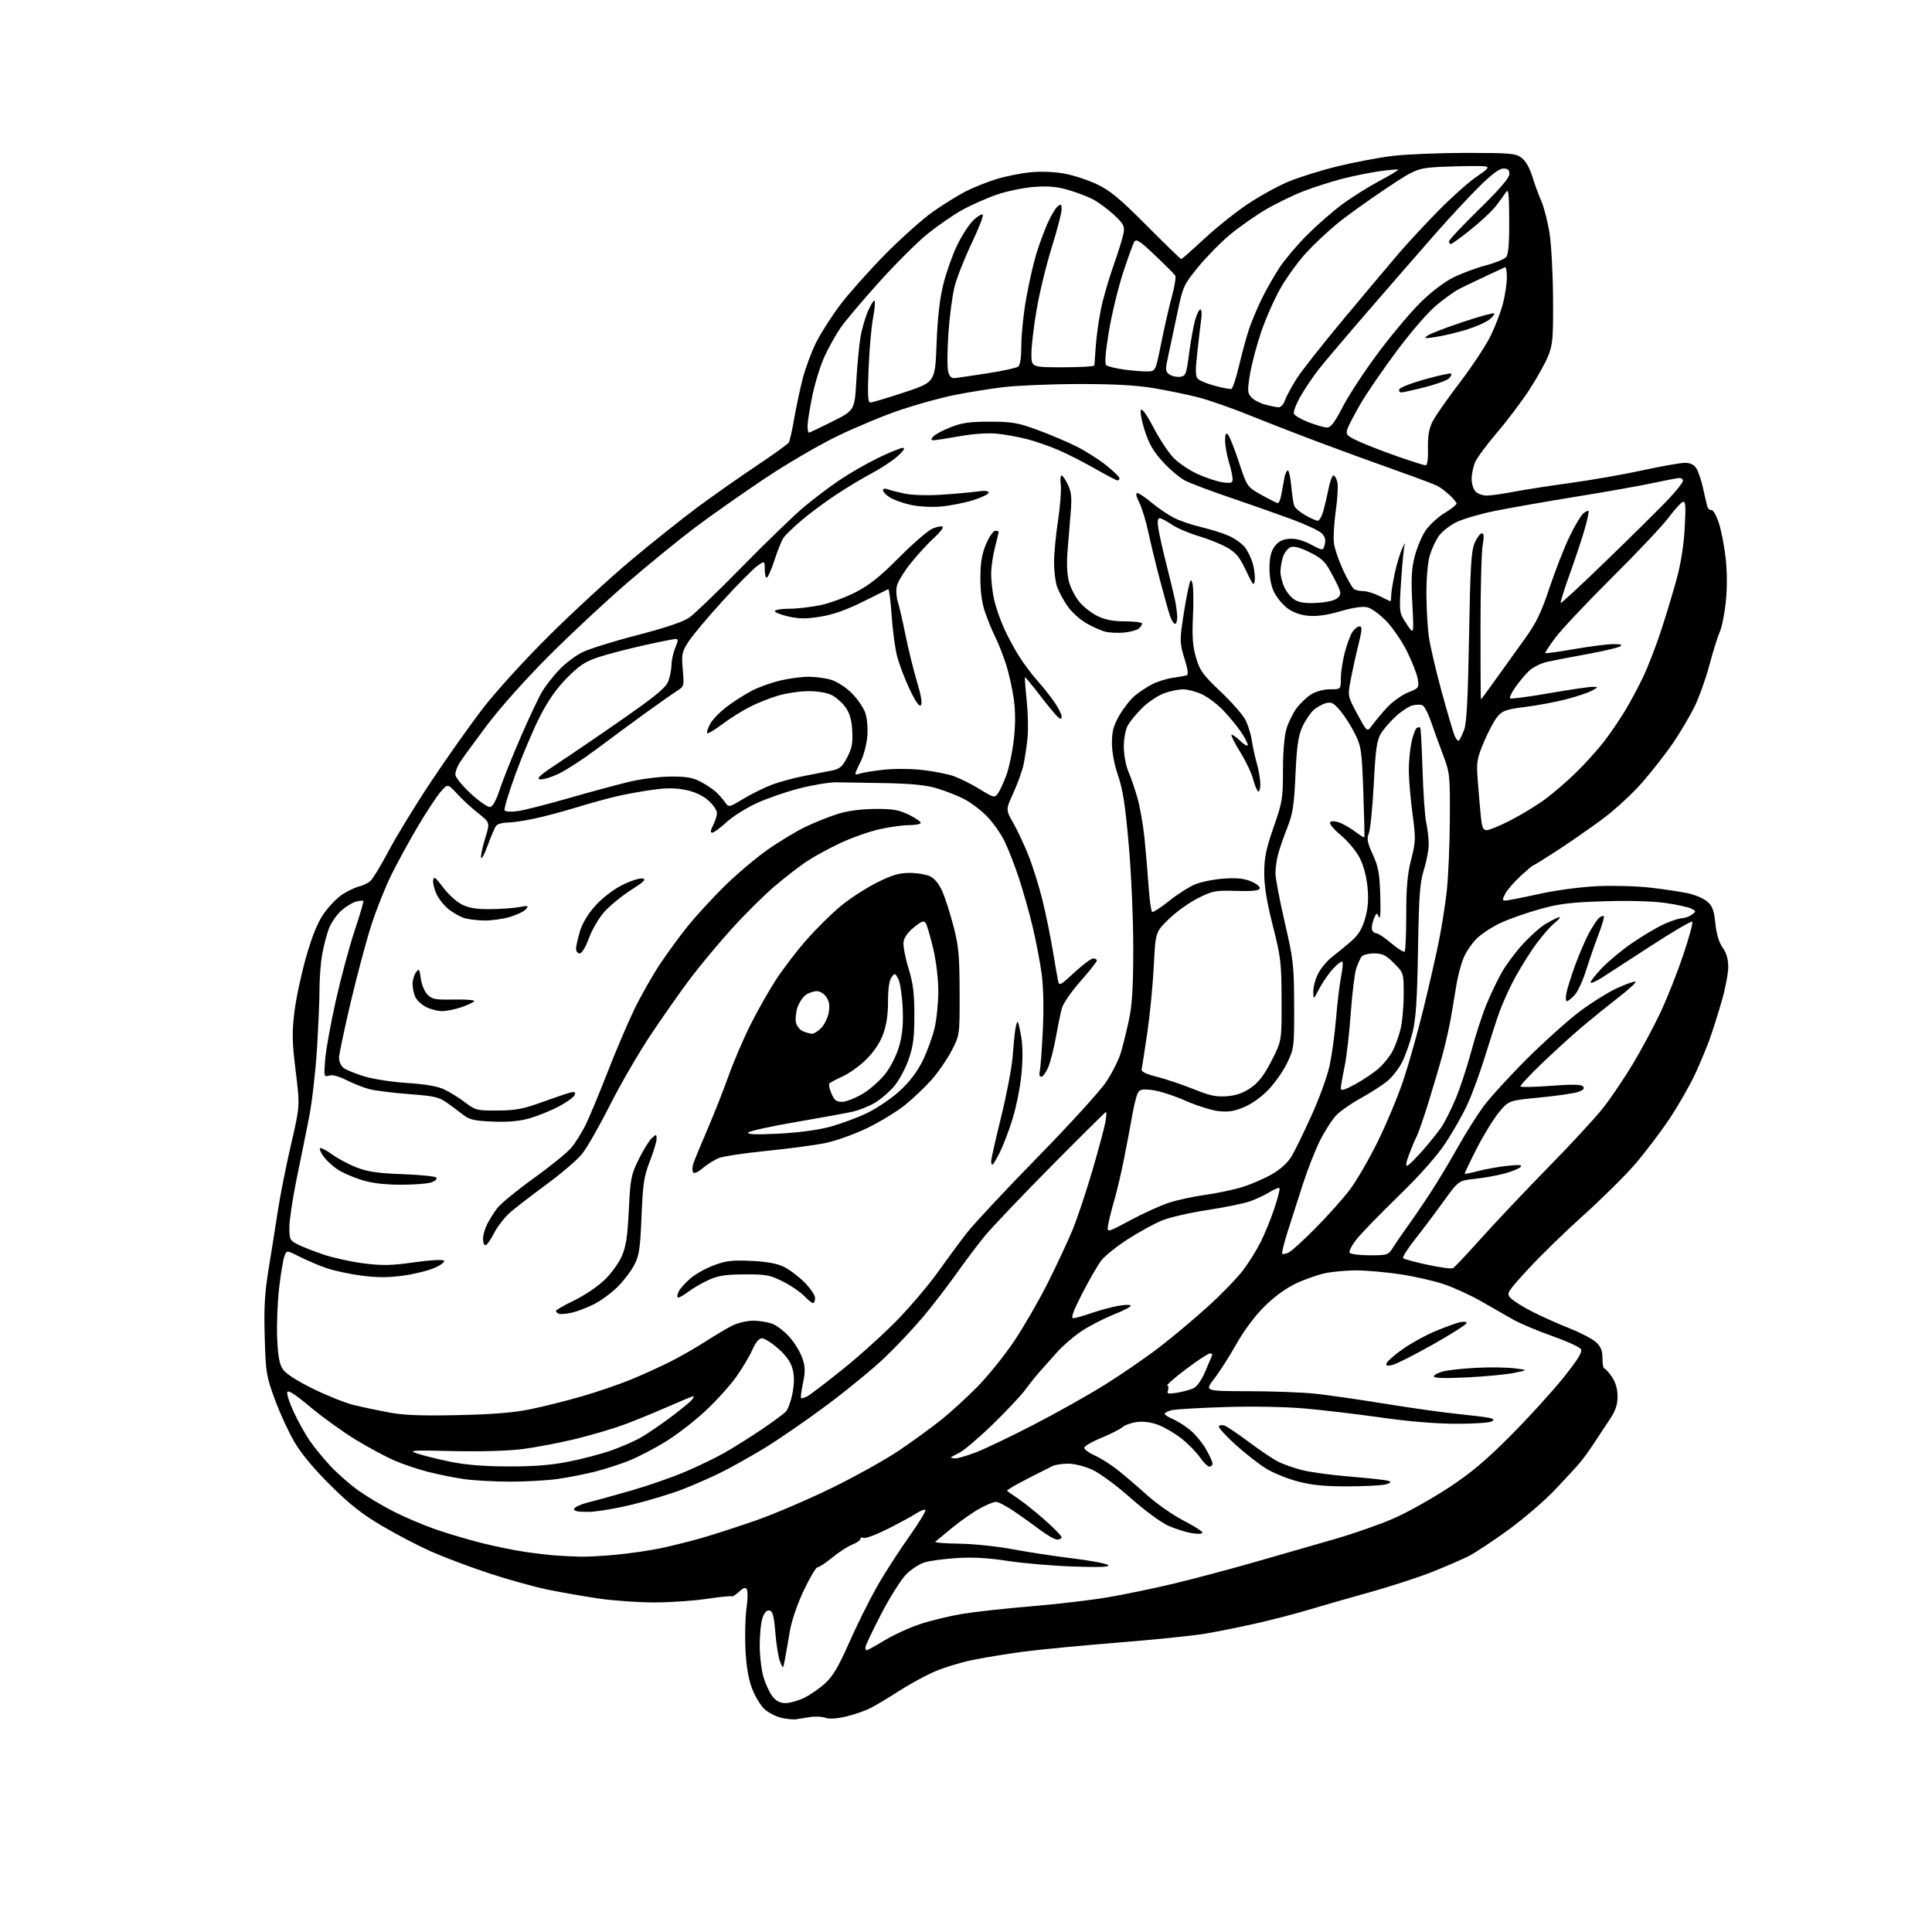 <?xml version="1.0" encoding="UTF-8" standalone="no"?>
<svg 
  version="1.1" 
  xmlns="http://www.w3.org/2000/svg" 
  xmlns:xlink="http://www.w3.org/1999/xlink" 
  xmlns:svg="http://www.w3.org/2000/svg"
  xmlns:rdf="http://www.w3.org/1999/02/22-rdf-syntax-ns#"
  xmlns:cc="http://creativecommons.org/ns#"
  xmlns:dc="http://purl.org/dc/elements/1.1/"
  viewBox="0 0 768 768"
  width="768"
  height="768"
>
<style>svg {background-color: white; }</style>"
<path stroke="none" fill="black" fill-rule="evenodd" d="M316.50,683.43C315.40,683.61 312.71,683.34 310.52,682.84C308.33,682.34 305.30,680.74 303.77,679.28C302.25,677.82 300.06,674.13 298.90,671.07C297.48,667.30 296.64,662.26 296.32,655.50C296.06,650.00 296.26,642.70 296.75,639.28C297.25,635.86 297.31,632.50 296.88,631.81C296.30,630.87 295.51,631.11 293.73,632.79C292.42,634.01 291.15,634.82 290.91,634.58C290.67,634.34 286.20,634.78 280.99,635.56C275.77,636.34 266.38,636.99 260.13,636.99C253.87,637.00 243.97,636.31 238.13,635.46C232.28,634.61 223.00,632.98 217.50,631.85C212.00,630.71 201.43,627.75 194.00,625.28C186.57,622.81 176.45,618.99 171.50,616.80C166.55,614.61 157.78,610.05 152.02,606.66C144.06,601.99 139.10,598.09 131.43,590.50C125.03,584.16 119.79,577.89 117.11,573.35C114.79,569.42 111.26,561.77 109.28,556.35C105.85,547.01 105.64,545.72 105.23,531.50C104.89,519.56 105.22,513.95 106.85,504.00C107.98,497.12 109.62,486.77 110.50,481.00C111.38,475.23 113.70,463.54 115.67,455.04C119.25,439.58 119.25,439.58 117.55,425.84C116.13,414.35 116.04,410.52 117.00,402.50C117.63,397.22 119.70,387.42 121.61,380.70C123.99,372.30 126.16,366.89 128.59,363.35C130.53,360.51 133.85,357.04 135.97,355.64C138.10,354.23 141.11,352.78 142.67,352.41C144.23,352.03 146.28,351.05 147.24,350.22C148.20,349.39 151.50,343.93 154.58,338.10C157.65,332.27 165.28,319.82 171.53,310.43C177.77,301.04 187.03,287.99 192.09,281.43C197.33,274.63 208.73,262.13 218.58,252.37C228.08,242.94 242.71,229.51 251.07,222.51C259.43,215.51 271.27,206.08 277.38,201.55C283.50,197.02 293.98,189.66 300.67,185.19C307.36,180.72 313.16,176.55 313.56,175.91C313.95,175.27 314.90,171.09 315.66,166.63C316.42,162.16 317.95,154.98 319.05,150.67C320.15,146.36 322.59,139.79 324.47,136.06C326.35,132.32 330.62,125.65 333.95,121.23C337.28,116.81 345.29,107.81 351.75,101.24C358.21,94.67 366.88,86.94 371.00,84.06C375.12,81.18 380.98,77.56 384.00,76.02C387.02,74.49 392.48,72.31 396.12,71.19C399.76,70.07 405.83,68.85 409.62,68.48C413.68,68.08 419.16,68.29 423.00,68.98C426.57,69.63 432.43,71.54 436.00,73.22C441.26,75.70 445.03,78.83 455.80,89.64C463.11,96.99 469.30,103.00 469.55,103.00C469.80,103.00 473.91,99.38 478.68,94.95C483.45,90.52 491.24,84.29 495.98,81.12C500.73,77.95 508.03,73.92 512.22,72.18C516.41,70.44 525.23,67.69 531.82,66.08C538.41,64.47 548.24,62.62 553.65,61.97C559.07,61.32 572.21,60.79 582.86,60.78C600.48,60.78 602.46,60.95 604.83,62.72C606.44,63.93 608.06,66.72 609.09,70.08C610.00,73.06 611.64,77.53 612.72,80.00C613.81,82.47 615.27,88.24 615.98,92.82C616.69,97.39 617.31,109.09 617.36,118.82C617.45,134.58 617.23,137.06 615.37,141.63C614.22,144.45 610.82,150.52 607.81,155.13C604.81,159.73 599.07,167.32 595.06,172.00C591.06,176.68 587.16,181.95 586.39,183.72C585.63,185.49 585.00,188.49 585.00,190.40C585.00,192.30 585.71,194.56 586.57,195.43C587.44,196.29 589.42,197.00 590.98,197.00C592.55,197.00 597.34,196.33 601.64,195.50C605.94,194.68 616.21,193.08 624.48,191.95C632.74,190.82 645.57,188.57 652.99,186.95C660.41,185.33 667.94,184.00 669.72,184.00C671.99,184.00 673.37,184.67 674.36,186.25C675.14,187.49 676.31,190.97 676.97,194.00C677.63,197.03 678.39,200.28 678.65,201.23C678.91,202.18 679.65,202.86 680.29,202.73C680.93,202.60 682.25,204.86 683.22,207.74C684.19,210.63 685.42,216.93 685.96,221.74C686.58,227.22 686.61,233.77 686.04,239.21C685.54,244.00 684.46,249.40 683.63,251.21C682.81,253.02 680.94,259.00 679.48,264.50C678.01,270.00 675.29,277.54 673.43,281.27C671.56,284.99 667.83,291.29 665.13,295.27C662.44,299.24 656.97,306.25 652.99,310.83C648.86,315.59 641.82,322.06 636.62,325.88C631.61,329.57 623.55,335.16 618.72,338.30C613.88,341.43 609.73,344.00 609.49,344.00C609.25,344.00 606.98,345.91 604.44,348.25C601.90,350.59 599.17,353.74 598.38,355.25C597.13,357.64 597.14,358.00 598.39,358.00C599.19,358.00 605.16,356.83 611.67,355.39C618.72,353.84 628.18,352.58 635.09,352.26C641.46,351.97 651.01,352.25 656.32,352.88C661.63,353.50 668.26,354.50 671.04,355.10C673.83,355.70 677.26,357.18 678.66,358.39C680.72,360.16 681.34,361.83 681.89,367.08C682.33,371.34 683.32,374.64 684.78,376.69C686.30,378.82 687.00,381.26 687.00,384.39C687.00,386.91 685.86,392.91 684.47,397.73C683.08,402.56 680.99,409.20 679.83,412.50C678.67,415.80 676.01,422.22 673.92,426.77C671.83,431.31 667.19,439.41 663.62,444.77C660.05,450.12 653.84,458.30 649.82,462.94C645.79,467.58 636.60,476.67 629.40,483.13C622.19,489.60 612.34,499.20 607.51,504.46C599.07,513.66 598.79,514.11 600.44,515.94C601.39,516.98 605.16,519.38 608.83,521.27C612.50,523.16 619.19,526.16 623.71,527.95C628.22,529.73 633.06,532.25 634.46,533.55C636.37,535.32 637.00,536.90 637.00,539.95C637.00,542.18 637.34,544.00 637.75,544.01C638.16,544.01 639.51,545.50 640.75,547.32C642.26,549.54 643.00,552.10 643.00,555.12C643.00,558.52 642.21,560.78 639.75,564.46C637.96,567.12 635.15,571.38 633.50,573.91C631.85,576.45 629.38,579.86 628.00,581.49C626.62,583.13 622.12,588.01 618.00,592.35C613.88,596.68 605.55,603.82 599.50,608.21C593.45,612.61 586.40,617.27 583.83,618.58C581.26,619.88 574.74,622.71 569.33,624.86C563.92,627.00 552.75,630.64 544.50,632.94C536.25,635.23 525.23,638.40 520.00,639.97C514.77,641.55 505.32,643.99 499.00,645.41C492.68,646.83 483.64,648.64 478.91,649.44C474.19,650.24 458.66,651.82 444.41,652.96C430.16,654.09 413.10,655.73 406.50,656.61C399.90,657.48 390.63,659.02 385.90,660.02C381.16,661.03 374.33,663.19 370.72,664.83C367.11,666.47 360.96,669.87 357.07,672.38C353.18,674.90 348.22,677.87 346.03,678.98C343.85,680.10 339.45,681.62 336.26,682.36C332.56,683.23 329.60,683.40 328.09,682.84C326.79,682.36 324.10,682.22 322.11,682.54C320.12,682.86 317.60,683.26 316.50,683.43zM312.26,677.00C313.97,677.00 317.28,676.07 319.62,674.94C321.96,673.81 325.71,671.22 327.95,669.19C331.09,666.35 333.29,662.63 337.53,653.02C340.57,646.16 345.48,636.25 348.46,630.99C351.43,625.73 357.22,616.72 361.31,610.97C365.40,605.21 368.34,600.35 367.84,600.16C367.34,599.97 365.71,600.62 364.22,601.61C362.72,602.59 357.75,605.31 353.16,607.63C348.57,609.96 344.18,611.62 343.41,611.33C342.63,611.03 342.00,611.23 342.00,611.77C342.00,612.31 340.54,613.33 338.75,614.03C336.96,614.74 333.39,617.04 330.82,619.16C328.25,621.27 325.63,623.00 325.01,623.00C324.38,623.00 321.91,627.16 319.50,632.25C316.88,637.80 314.66,644.30 313.96,648.50C313.32,652.35 312.45,657.30 312.04,659.50C311.30,663.50 311.30,663.50 310.11,660.60C309.46,659.00 308.61,653.83 308.22,649.11C307.65,642.32 307.16,640.46 305.87,640.21C304.79,640.00 303.85,640.99 303.12,643.10C302.50,644.86 302.00,649.75 302.00,653.97C302.00,658.19 302.67,663.91 303.50,666.68C304.32,669.46 305.93,672.91 307.07,674.36C308.52,676.20 310.09,677.00 312.26,677.00zM344.55,656.00C344.86,656.00 348.06,654.22 351.67,652.04C355.28,649.87 361.66,646.95 365.86,645.57C370.06,644.18 377.55,642.37 382.50,641.55C387.45,640.72 399.73,639.37 409.80,638.54C419.86,637.71 433.59,636.10 440.30,634.96C447.01,633.83 458.93,631.35 466.80,629.46C474.66,627.58 489.06,623.74 498.80,620.95C508.53,618.15 522.76,614.06 530.40,611.86C538.05,609.66 548.71,605.93 554.09,603.56C559.47,601.19 569.19,595.76 575.69,591.49C584.73,585.56 590.56,580.66 600.56,570.62C607.74,563.40 617.15,553.06 621.48,547.64C627.45,540.15 629.12,537.41 628.40,536.27C627.87,535.44 622.73,533.10 616.97,531.07C611.21,529.04 604.25,526.11 601.50,524.55C598.75,522.98 593.08,519.74 588.89,517.34C584.71,514.94 578.03,511.87 574.05,510.52C570.06,509.16 562.18,507.37 556.52,506.53C550.87,505.69 543.06,505.00 539.17,505.00C535.28,505.00 529.71,505.50 526.80,506.11C523.88,506.71 518.65,508.55 515.17,510.20C511.19,512.07 506.52,515.48 502.63,519.34C498.84,523.10 494.49,528.93 491.46,534.31C488.73,539.16 484.77,545.35 482.66,548.06C478.83,553.00 478.83,553.00 496.16,553.02C505.70,553.03 517.66,553.47 522.75,554.01C527.83,554.54 540.29,556.34 550.43,557.99C560.57,559.64 573.50,561.46 579.18,562.04C584.86,562.61 590.60,563.32 591.95,563.61C593.89,564.03 594.09,564.33 592.95,565.05C592.15,565.56 585.88,565.97 579.00,565.97C571.09,565.97 560.19,565.08 549.31,563.53C539.86,562.19 526.17,560.56 518.89,559.92C510.98,559.22 498.20,558.98 487.08,559.32C476.86,559.64 467.26,560.20 465.75,560.57C464.24,560.93 463.00,561.58 463.00,562.00C463.00,562.41 464.36,563.32 466.03,564.01C467.70,564.70 470.74,566.58 472.78,568.19C474.83,569.80 477.73,573.23 479.24,575.81C480.75,578.39 481.99,581.06 481.99,581.75C482.00,582.44 481.44,583.00 480.75,582.99C480.06,582.99 478.38,581.34 477.00,579.32C475.63,577.31 472.38,573.98 469.78,571.92C467.18,569.87 463.02,567.41 460.54,566.46C457.60,565.34 454.58,564.93 451.93,565.28C449.68,565.58 447.09,566.51 446.17,567.33C445.25,568.15 441.46,570.07 437.75,571.59C434.04,573.11 431.00,574.88 431.00,575.53C431.00,576.17 432.90,577.55 435.22,578.60C437.55,579.64 441.57,582.18 444.16,584.23C446.76,586.28 452.02,590.78 455.86,594.24C459.70,597.70 466.25,602.28 470.42,604.43C474.59,606.57 478.00,608.74 478.00,609.25C478.00,609.78 476.20,609.87 473.75,609.46C471.41,609.07 467.21,607.73 464.41,606.50C461.55,605.23 455.00,600.41 449.43,595.47C443.96,590.61 437.18,585.60 434.25,584.26C431.23,582.87 427.09,581.83 424.60,581.83C422.20,581.83 419.40,582.26 418.37,582.79C417.34,583.32 414.59,584.71 412.25,585.87C409.91,587.04 406.21,588.98 404.01,590.18C401.82,591.38 400.15,592.49 400.31,592.65C400.47,592.80 402.46,594.19 404.73,595.72C407.00,597.25 411.81,601.12 415.43,604.31C419.04,607.51 422.00,610.55 422.00,611.06C422.00,611.58 421.21,612.00 420.25,612.00C419.29,611.99 416.20,610.25 413.38,608.11C410.57,605.98 405.85,602.61 402.90,600.62C399.94,598.63 396.79,597.00 395.89,597.00C394.99,597.00 392.06,598.22 389.38,599.70C386.69,601.19 381.80,604.61 378.50,607.31C375.20,610.01 372.19,612.51 371.80,612.86C371.42,613.21 375.73,613.56 381.39,613.64C387.04,613.72 396.58,614.72 402.58,615.85C408.59,616.99 419.35,618.63 426.49,619.50C433.64,620.37 439.94,621.56 440.49,622.15C441.21,622.91 437.15,623.08 426.50,622.71C418.25,622.43 406.55,621.42 400.50,620.48C392.96,619.31 386.67,618.95 380.50,619.34C375.55,619.65 369.78,620.41 367.69,621.02C365.59,621.63 362.21,623.81 360.19,625.86C358.16,627.91 353.69,635.02 350.25,641.66C346.81,648.29 344.00,654.24 344.00,654.86C344.00,655.49 344.25,656.00 344.55,656.00zM230.50,618.80C233.25,618.88 239.82,618.53 245.10,618.01C250.38,617.50 258.18,616.36 262.44,615.48C266.71,614.60 274.09,612.76 278.85,611.40C283.61,610.04 293.35,606.88 300.50,604.39C307.65,601.90 321.19,596.10 330.60,591.51C340.00,586.92 352.15,580.14 357.60,576.45C363.04,572.75 370.52,567.31 374.20,564.36C377.89,561.40 384.35,555.50 388.55,551.24C392.75,546.98 399.33,538.81 403.17,533.08C407.01,527.35 413.04,516.90 416.57,509.86C420.10,502.81 424.52,493.33 426.40,488.78C428.27,484.22 431.84,473.52 434.33,465.00C436.82,456.48 439.13,447.81 439.47,445.75C439.81,443.69 439.90,442.00 439.66,442.00C439.43,442.00 429.55,451.79 417.72,463.75C405.89,475.71 394.01,488.20 391.32,491.50C388.63,494.80 383.55,501.55 380.04,506.50C376.52,511.45 370.60,519.13 366.87,523.57C363.14,528.00 356.36,535.21 351.80,539.57C347.23,543.94 336.87,552.46 328.76,558.51C320.65,564.55 309.40,572.30 303.76,575.73C298.12,579.15 290.26,583.54 286.30,585.48C282.35,587.42 275.60,590.38 271.30,592.05C267.01,593.72 258.11,596.42 251.53,598.04C244.94,599.67 236.91,601.00 233.69,601.00C229.45,601.00 227.95,600.65 228.25,599.75C228.47,599.06 231.10,597.90 234.08,597.16C237.06,596.43 244.85,594.28 251.39,592.38C257.93,590.48 267.39,587.18 272.41,585.04C277.43,582.90 284.38,579.55 287.86,577.58C291.34,575.61 297.94,571.48 302.54,568.38C307.14,565.29 311.60,561.99 312.46,561.05C313.31,560.11 314.48,556.80 315.05,553.69C315.78,549.74 315.77,546.87 315.03,544.09C314.30,541.41 312.47,538.83 309.34,536.07C306.80,533.83 303.90,532.00 302.91,532.00C301.71,532.00 300.40,533.58 299.05,536.62C297.93,539.16 295.00,544.05 292.54,547.50C290.08,550.94 284.50,557.08 280.13,561.13C275.76,565.18 268.60,570.67 264.20,573.32C259.81,575.98 253.46,579.26 250.10,580.62C246.73,581.97 240.66,583.94 236.60,584.98C232.53,586.01 225.76,587.34 221.53,587.93C217.31,588.52 208.83,588.99 202.68,588.98C196.53,588.97 188.35,588.51 184.50,587.97C180.65,587.42 174.12,586.10 170.00,585.04C165.88,583.98 159.80,581.92 156.50,580.46C153.20,579.01 146.45,575.37 141.50,572.37C136.55,569.38 128.45,563.56 123.50,559.42C117.00,554.00 114.41,552.35 114.17,553.49C113.99,554.35 115.20,557.96 116.86,561.51C118.52,565.06 121.34,570.11 123.14,572.73C124.94,575.35 128.68,579.92 131.45,582.87C134.23,585.82 139.20,590.17 142.50,592.52C145.80,594.87 152.10,598.63 156.50,600.87C160.90,603.11 168.48,606.32 173.35,608.01C178.22,609.69 186.54,612.15 191.85,613.47C197.16,614.78 204.88,616.35 209.00,616.94C213.12,617.54 218.53,618.17 221.00,618.34C223.47,618.51 227.75,618.72 230.50,618.80zM536.00,590.85C526.69,590.88 521.59,590.39 516.03,588.93C511.92,587.86 506.26,585.58 503.44,583.87C500.62,582.16 495.09,577.85 491.15,574.29C487.21,570.74 484.23,567.43 484.53,566.96C484.82,566.48 485.84,566.36 486.78,566.69C487.73,567.03 492.08,569.97 496.46,573.23C500.83,576.50 506.03,580.00 508.02,581.01C510.00,582.02 514.29,583.54 517.56,584.38C520.83,585.22 529.58,586.40 537.00,587.00C544.42,587.60 551.17,588.35 552.00,588.68C553.10,589.12 552.84,589.48 551.00,590.04C549.62,590.46 542.88,590.82 536.00,590.85zM201.71,582.93C211.84,582.98 218.75,582.45 225.71,581.10C231.10,580.05 238.83,578.03 242.89,576.61C246.96,575.19 252.36,572.82 254.89,571.35C257.43,569.88 262.70,566.28 266.62,563.35C270.54,560.42 274.30,557.34 274.99,556.51C275.68,555.68 275.97,555.00 275.64,555.00C275.31,555.00 270.86,556.84 265.77,559.08C260.67,561.32 252.92,564.50 248.54,566.15C244.16,567.79 235.34,570.41 228.94,571.98C222.53,573.54 212.95,575.37 207.64,576.03C201.81,576.77 190.84,577.08 179.88,576.82C163.83,576.44 162.21,576.55 165.64,577.73C167.76,578.47 173.55,579.92 178.50,580.96C184.75,582.28 191.84,582.88 201.71,582.93zM379.75,579.73C380.71,579.76 384.43,578.67 388.00,577.31C391.57,575.94 401.83,571.04 410.78,566.41C419.73,561.79 432.44,554.66 439.02,550.57C445.60,546.48 455.37,539.76 460.74,535.64C466.11,531.52 474.90,524.15 480.28,519.26C485.66,514.37 491.90,507.92 494.14,504.93C496.39,501.95 499.52,496.94 501.10,493.80C502.69,490.66 505.14,484.64 506.55,480.44C507.97,476.23 508.89,472.56 508.61,472.28C508.33,472.00 506.57,472.72 504.69,473.88C502.82,475.04 499.30,476.69 496.89,477.54C494.48,478.40 486.88,479.95 480.00,481.00C473.12,482.04 465.02,483.90 462.00,485.12C458.98,486.35 452.85,489.70 448.39,492.56C443.92,495.43 439.12,499.29 437.72,501.14C436.32,502.99 432.92,508.89 430.17,514.25C426.73,520.95 425.61,524.00 426.58,524.00C427.36,524.00 430.58,523.11 433.75,522.01C436.91,520.92 441.65,519.63 444.27,519.14C446.89,518.65 449.24,518.58 449.49,518.98C449.74,519.38 446.82,520.93 443.02,522.42C439.21,523.92 433.48,526.84 430.30,528.91C427.11,530.98 422.54,534.88 420.14,537.59C417.74,540.29 414.58,543.85 413.11,545.50C411.64,547.15 409.13,550.30 407.52,552.50C405.92,554.70 400.10,560.88 394.59,566.24C389.08,571.59 383.09,576.68 381.28,577.54C379.48,578.39 378.00,579.22 378.00,579.38C378.00,579.54 378.79,579.69 379.75,579.73zM182.00,562.53C196.02,562.23 204.17,561.56 211.00,560.16C216.22,559.08 225.45,556.77 231.50,555.01C237.55,553.25 246.25,550.27 250.84,548.38C255.42,546.49 262.40,543.32 266.34,541.34C270.28,539.36 276.54,535.79 280.25,533.39C283.96,531.00 288.78,528.13 290.96,527.02C293.22,525.87 296.88,525.00 299.49,525.00C302.01,525.00 305.54,525.62 307.34,526.37C309.15,527.12 312.21,529.59 314.15,531.86C316.09,534.12 318.28,537.82 319.02,540.07C320.11,543.36 320.14,545.28 319.20,549.77C318.56,552.84 318.21,555.54 318.43,555.76C318.65,555.98 319.80,555.64 320.98,555.01C322.17,554.38 328.62,549.44 335.32,544.05C342.02,538.66 351.79,529.80 357.03,524.37C362.27,518.94 369.44,510.45 372.96,505.50C376.48,500.55 381.64,493.57 384.42,490.00C387.20,486.43 399.85,472.89 412.54,459.93C425.28,446.91 437.49,433.49 439.82,429.93C442.15,426.39 444.72,421.25 445.54,418.50C446.37,415.75 447.81,409.90 448.76,405.50C450.06,399.43 450.48,392.55 450.49,377.00C450.49,365.50 449.72,347.50 448.71,336.00C447.34,320.24 446.36,313.84 444.46,308.33C442.94,303.89 442.00,298.95 442.01,295.33C442.02,290.72 442.63,288.43 444.95,284.39C446.56,281.58 449.32,278.07 451.07,276.59C452.83,275.11 455.97,273.04 458.04,271.98C460.12,270.92 463.77,269.78 466.16,269.44C468.55,269.11 471.02,268.67 471.67,268.48C472.50,268.23 472.26,266.32 470.85,261.81C469.08,256.16 468.99,254.66 470.01,247.50C470.64,243.10 471.65,237.25 472.25,234.50C473.20,230.15 473.43,229.82 474.03,232.00C474.41,233.38 474.49,239.23 474.22,245.02C473.84,253.12 474.12,256.89 475.43,261.40C476.93,266.55 478.10,268.18 485.16,274.88C489.58,279.07 494.04,284.15 495.07,286.16C496.10,288.17 497.23,291.77 497.58,294.16C497.92,296.55 498.84,300.72 499.60,303.43C500.37,306.14 501.00,309.88 501.00,311.74C501.00,313.60 500.61,314.87 500.12,314.58C499.64,314.28 498.75,312.11 498.15,309.77C497.55,307.42 495.26,302.60 493.06,299.05C490.86,295.50 489.28,292.39 489.54,292.12C489.81,291.86 491.37,292.93 493.01,294.51C494.65,296.09 496.00,296.81 496.00,296.12C496.00,295.43 494.70,292.98 493.12,290.67C491.54,288.37 488.35,284.54 486.04,282.16C483.73,279.78 479.96,276.98 477.67,275.94C475.38,274.90 472.09,274.03 470.38,274.02C468.66,274.01 465.28,274.69 462.88,275.54C460.47,276.39 456.55,278.98 454.17,281.29C451.79,283.61 449.13,286.85 448.26,288.50C447.35,290.23 446.71,293.84 446.74,297.03C446.76,300.07 447.55,304.34 448.49,306.53C449.43,308.71 451.04,313.36 452.06,316.87C453.09,320.37 454.37,327.57 454.92,332.87C455.46,338.16 456.21,346.89 456.58,352.27C456.94,357.64 457.58,362.24 457.99,362.49C458.40,362.74 461.43,360.79 464.73,358.14C468.03,355.49 472.70,352.52 475.11,351.53C477.53,350.54 482.65,349.52 486.51,349.25C491.57,348.90 494.57,349.21 497.34,350.37C499.46,351.25 500.99,352.52 500.77,353.19C500.48,354.06 497.78,354.34 491.43,354.15C483.12,353.90 482.06,354.10 476.18,357.05C472.70,358.80 467.49,362.54 464.59,365.37C459.33,370.51 459.33,370.51 458.65,384.04C458.28,391.48 457.11,403.41 456.07,410.54C455.02,417.67 454.01,424.16 453.83,424.97C453.59,426.01 455.34,426.89 460.00,428.08C463.57,428.99 470.10,431.19 474.50,432.96C480.99,435.58 483.50,436.11 487.79,435.76C491.54,435.45 494.29,434.47 497.29,432.38C500.39,430.20 502.55,427.37 505.50,421.58C509.50,413.73 509.50,413.73 509.45,397.62C509.40,382.65 509.15,380.54 505.97,368.00C503.56,358.51 502.55,352.27 502.55,347.00C502.56,340.94 503.28,337.45 506.28,328.83C509.77,318.83 510.00,317.42 510.00,306.24C510.00,298.84 510.54,292.53 511.42,289.61C512.19,287.03 514.05,283.32 515.53,281.37C517.02,279.42 519.64,276.97 521.37,275.92C523.15,274.83 526.33,274.01 528.75,274.00C533.00,274.00 533.00,274.00 533.00,269.71C533.00,267.35 533.70,262.74 534.55,259.46C535.40,256.18 536.76,252.49 537.57,251.25C538.38,250.01 539.66,249.00 540.42,249.00C541.55,249.00 541.47,250.30 540.00,256.25C539.01,260.24 537.64,266.47 536.95,270.10C535.69,276.69 535.69,276.69 539.58,283.89C543.47,291.08 543.47,291.08 545.47,288.29C546.58,286.76 549.20,283.62 551.30,281.32C553.40,279.03 557.15,276.33 559.63,275.32C563.99,273.56 564.13,273.38 563.60,270.00C563.30,268.07 561.41,263.18 559.41,259.13C557.41,255.07 553.68,249.59 551.13,246.95C548.59,244.31 545.20,241.83 543.61,241.43C541.68,240.95 538.07,241.47 532.85,242.98C527.48,244.53 523.42,245.10 520.04,244.78C516.79,244.47 513.91,243.41 511.68,241.71C509.81,240.28 507.45,237.40 506.44,235.31C505.26,232.89 504.61,229.38 504.64,225.70C504.67,221.51 505.24,219.15 506.69,217.20C508.13,215.27 509.76,214.41 512.43,214.19C514.96,213.97 517.72,214.69 521.06,216.43C525.96,219.00 525.96,219.00 526.61,216.41C527.07,214.57 526.72,213.28 525.38,211.97C524.35,210.95 519.00,208.45 513.50,206.42C508.00,204.39 497.09,200.55 489.25,197.88C481.41,195.22 473.26,192.15 471.15,191.08C469.04,190.00 465.06,186.65 462.31,183.65C458.53,179.52 456.75,176.45 455.05,171.16C453.81,167.30 453.13,163.61 453.53,162.95C453.98,162.22 455.93,164.96 458.57,170.02C460.94,174.57 464.53,179.98 466.56,182.06C468.59,184.14 472.95,187.05 476.25,188.53C479.55,190.01 483.99,191.46 486.12,191.74C489.44,192.19 490.00,191.99 489.99,190.38C489.98,189.35 489.31,186.29 488.49,183.59C487.67,180.89 487.00,177.09 487.00,175.14C487.00,172.54 487.30,171.90 488.11,172.71C488.73,173.33 490.69,178.26 492.47,183.66C495.72,193.50 495.72,193.50 501.46,196.75C504.63,198.54 507.57,200.00 508.00,200.00C508.43,200.00 509.07,198.31 509.42,196.25C509.78,194.19 510.31,191.26 510.61,189.75C510.91,188.24 511.51,187.00 511.93,187.00C512.36,187.00 512.97,189.82 513.30,193.26C513.62,196.71 514.15,200.24 514.49,201.10C514.82,201.97 516.82,203.65 518.93,204.84C521.04,206.03 523.24,207.00 523.81,207.00C524.38,207.00 525.30,205.54 525.86,203.75C526.41,201.96 527.38,197.91 528.01,194.75C528.63,191.59 529.55,189.00 530.05,189.00C530.55,189.00 531.25,190.17 531.61,191.59C531.97,193.02 531.69,198.17 530.99,203.04C530.30,207.92 529.97,213.72 530.27,215.95C530.56,218.17 532.23,223.02 533.96,226.72C535.69,230.42 537.64,233.79 538.30,234.21C538.96,234.63 540.64,234.98 542.04,234.98C543.43,234.99 546.34,235.90 548.50,237.00C550.66,238.10 552.55,239.00 552.71,239.00C552.87,239.00 553.01,237.99 553.02,236.75C553.03,235.51 553.66,231.57 554.41,228.00C555.17,224.42 556.52,219.92 557.41,218.00C558.30,216.07 558.75,215.40 558.40,216.50C558.05,217.60 557.40,224.12 556.96,231.00C556.15,243.50 556.15,243.50 559.12,248.00C562.08,252.50 562.08,252.50 561.42,240.00C560.90,230.13 561.09,226.18 562.35,221.26C563.23,217.84 565.14,213.23 566.60,211.02C568.06,208.82 571.45,205.66 574.13,204.02C576.81,202.37 579.00,200.65 579.00,200.20C579.00,199.74 577.76,198.22 576.25,196.81C574.74,195.40 572.53,193.75 571.34,193.13C570.15,192.52 562.95,189.82 555.34,187.12C547.73,184.43 534.30,179.53 525.50,176.24C516.70,172.95 503.76,167.93 496.75,165.09C489.74,162.25 480.52,159.02 476.25,157.93C471.99,156.84 464.00,155.19 458.50,154.28C451.42,153.10 442.65,152.63 428.50,152.66C417.50,152.68 404.00,153.26 398.50,153.94C393.00,154.62 384.25,156.04 379.06,157.10C373.87,158.16 364.42,160.77 358.06,162.90C351.70,165.03 340.43,169.71 333.00,173.30C325.38,176.98 312.53,184.49 303.50,190.55C294.70,196.45 282.55,205.00 276.50,209.54C270.45,214.09 258.52,223.80 250.00,231.11C241.47,238.43 227.28,251.64 218.46,260.46C208.88,270.04 198.80,281.33 193.42,288.50C188.47,295.10 183.65,301.72 182.71,303.21C181.77,304.71 181.00,306.80 181.00,307.86C181.00,308.93 183.70,312.29 187.11,315.44C190.49,318.57 193.96,320.96 194.86,320.79C195.89,320.59 197.28,318.06 198.60,313.99C199.76,310.42 203.51,301.02 206.94,293.09C210.37,285.17 214.31,276.84 215.70,274.59C217.09,272.34 220.09,268.55 222.36,266.17C224.64,263.78 228.65,260.73 231.27,259.39C233.89,258.05 243.74,254.95 253.15,252.52C264.47,249.59 271.52,247.22 273.98,245.51C276.02,244.10 285.52,234.97 295.08,225.22C304.65,215.47 315.63,204.85 319.49,201.61C323.34,198.38 329.78,193.52 333.78,190.81C337.78,188.11 344.73,184.12 349.23,181.95C353.72,179.78 358.09,178.02 358.95,178.04C359.93,178.07 359.12,179.30 356.74,181.41C354.67,183.24 350.17,186.21 346.74,188.02C343.31,189.82 336.90,193.67 332.50,196.56C328.10,199.46 321.88,204.07 318.67,206.81C315.46,209.55 312.23,212.65 311.49,213.71C310.75,214.77 309.18,218.63 307.99,222.31C306.80,225.98 305.42,229.24 304.92,229.55C304.41,229.86 304.00,228.49 304.00,226.49C304.00,222.86 304.00,222.86 300.98,225.02C299.31,226.20 293.16,232.42 287.30,238.84C281.44,245.25 275.34,252.53 273.74,255.00C271.05,259.16 270.88,260.00 271.41,266.16C271.99,272.68 271.94,272.86 269.10,274.66C267.50,275.67 261.76,279.71 256.35,283.62C250.93,287.54 242.32,293.89 237.21,297.73C232.09,301.58 225.43,305.93 222.39,307.42C219.36,308.91 215.89,309.98 214.69,309.80C212.99,309.54 214.73,308.01 222.50,302.91C228.00,299.30 239.70,291.31 248.50,285.15C261.03,276.39 264.76,273.26 265.69,270.73C266.35,268.95 266.91,266.02 266.94,264.22C266.97,262.41 267.65,259.38 268.45,257.47C269.62,254.67 269.64,254.00 268.58,254.00C267.86,254.00 262.15,255.14 255.88,256.54C249.62,257.93 241.57,260.03 238.00,261.20C232.70,262.93 230.38,264.45 225.45,269.41C221.31,273.58 217.93,278.38 214.71,284.65C212.13,289.68 207.76,299.95 205.00,307.49C202.25,315.02 200.26,321.61 200.59,322.14C200.92,322.69 203.17,322.81 205.84,322.43C208.40,322.06 217.47,319.76 226.00,317.30C234.53,314.85 245.32,311.93 250.00,310.80C254.72,309.66 262.06,308.73 266.50,308.70C272.75,308.66 275.38,309.10 278.50,310.74C280.70,311.89 283.47,313.75 284.67,314.87C285.86,316.00 287.48,317.84 288.27,318.97C289.70,321.01 289.76,321.00 295.54,317.52C298.75,315.58 303.88,313.06 306.94,311.90C310.00,310.75 315.88,309.17 320.00,308.39C324.12,307.61 329.07,306.64 331.00,306.23C333.83,305.64 334.94,304.64 336.81,301.00C338.66,297.41 339.06,295.27 338.78,290.46C338.53,286.16 337.77,283.48 336.14,281.19C334.87,279.42 332.44,277.25 330.73,276.36C328.86,275.39 325.17,274.75 321.49,274.75C318.13,274.75 312.72,275.52 309.49,276.46C306.25,277.40 301.11,279.44 298.05,281.00C295.00,282.56 290.06,285.67 287.08,287.91C284.09,290.15 281.41,291.75 281.12,291.45C280.83,291.16 281.37,289.48 282.33,287.71C283.28,285.94 286.42,282.77 289.28,280.65C292.15,278.53 296.63,275.71 299.23,274.39C301.83,273.07 306.78,271.32 310.23,270.51C313.68,269.69 318.70,269.02 321.38,269.01C324.07,269.01 328.12,269.55 330.38,270.23C332.73,270.93 336.27,273.23 338.62,275.57C340.89,277.84 343.31,281.40 344.00,283.49C344.73,285.71 345.04,289.66 344.74,292.97C344.45,296.09 343.27,300.51 342.11,302.78C340.95,305.06 340.00,307.21 340.00,307.57C340.00,307.92 340.79,307.91 341.75,307.54C342.71,307.16 346.88,306.48 351.00,306.01C355.31,305.52 361.95,305.55 366.61,306.07C371.07,306.58 376.69,307.68 379.11,308.52C381.52,309.37 386.16,311.69 389.40,313.68C395.02,317.13 395.37,317.22 396.65,315.46C397.39,314.45 398.90,311.22 399.99,308.29C401.09,305.36 402.44,298.95 403.00,294.04C403.68,288.00 403.68,282.74 402.99,277.80C402.43,273.79 401.05,267.61 399.92,264.09C398.79,260.56 396.83,255.61 395.57,253.09C394.31,250.56 392.46,246.03 391.46,243.00C390.27,239.39 389.67,234.72 389.72,229.43C389.77,223.42 390.36,220.03 392.02,216.18C393.24,213.33 394.87,211.00 395.62,211.00C396.38,211.00 397.00,211.20 397.00,211.45C397.00,211.70 396.32,214.49 395.50,217.66C394.68,220.83 394.00,225.55 394.00,228.16C394.00,230.77 394.50,235.25 395.12,238.13C395.74,241.00 397.51,246.17 399.05,249.62C400.60,253.06 403.41,258.27 405.29,261.19C407.17,264.11 410.47,268.46 412.61,270.86C414.75,273.26 417.74,277.04 419.25,279.26C420.76,281.48 422.00,283.96 422.00,284.77C422.00,285.95 421.71,286.00 420.53,285.03C419.73,284.36 416.51,280.47 413.38,276.39C410.26,272.31 407.58,269.09 407.44,269.23C407.30,269.38 407.61,273.55 408.13,278.50C408.65,283.45 408.80,290.20 408.45,293.50C408.10,296.80 407.39,301.52 406.86,304.00C406.33,306.48 404.52,311.50 402.84,315.18C399.77,321.86 399.77,321.86 402.81,327.18C404.47,330.10 407.21,335.97 408.89,340.20C410.57,344.44 413.03,352.31 414.36,357.70C415.70,363.09 417.53,372.00 418.44,377.50C419.35,383.00 420.32,388.55 420.58,389.82C421.05,392.02 421.41,391.83 427.09,386.57C430.41,383.51 433.76,381.00 434.56,381.00C435.35,381.00 436.00,381.38 436.00,381.85C436.00,382.31 433.06,386.02 429.47,390.10C425.72,394.36 422.56,398.99 422.04,401.00C421.54,402.93 420.48,408.10 419.69,412.50C418.90,416.90 417.54,422.19 416.68,424.25C415.81,426.31 414.58,428.00 413.94,428.00C413.25,428.00 413.00,427.10 413.33,425.75C413.63,424.51 414.17,417.20 414.54,409.50C414.96,400.67 414.78,392.36 414.06,387.00C413.42,382.32 411.83,374.00 410.52,368.50C409.21,363.00 406.76,354.33 405.09,349.24C403.42,344.15 400.81,337.44 399.28,334.33C397.76,331.22 394.54,326.70 392.13,324.29C389.72,321.88 385.65,318.84 383.08,317.54C380.51,316.24 375.73,314.37 372.46,313.38C368.20,312.10 362.36,311.51 352.00,311.30C344.02,311.14 335.25,310.99 332.50,310.97C329.75,310.94 323.17,312.03 317.88,313.37C312.59,314.72 304.87,317.38 300.73,319.30C296.58,321.21 291.19,324.63 288.73,326.89C286.28,329.15 283.75,331.00 283.11,331.00C282.31,331.00 282.42,330.09 283.47,328.05C284.31,326.43 285.00,324.22 285.00,323.15C285.00,322.08 283.45,319.85 281.56,318.19C279.34,316.24 276.17,314.76 272.61,314.02C268.59,313.19 265.03,313.17 259.42,313.95C255.20,314.53 248.77,315.70 245.12,316.55C241.48,317.39 234.22,319.39 229.00,321.00C223.78,322.61 216.21,324.62 212.18,325.46C208.16,326.31 203.38,327.00 201.56,327.00C199.74,327.00 197.79,327.56 197.24,328.25C196.69,328.94 195.18,332.43 193.89,336.00C192.60,339.57 191.40,341.80 191.23,340.95C191.07,340.10 191.80,336.60 192.87,333.19C194.80,326.97 194.80,326.97 190.15,323.32C187.59,321.31 183.81,317.82 181.74,315.58C177.97,311.50 177.97,311.50 175.15,314.76C173.60,316.56 169.60,322.63 166.25,328.26C162.91,333.89 158.16,342.55 155.70,347.50C153.24,352.45 149.61,361.53 147.63,367.68C145.65,373.83 141.98,387.55 139.46,398.18C136.95,408.81 134.85,418.75 134.79,420.28C134.73,421.92 135.47,423.66 136.60,424.52C137.64,425.33 141.43,426.86 145.00,427.93C148.57,428.99 156.22,430.16 162.00,430.52C169.00,430.95 173.83,431.79 176.50,433.03C178.70,434.06 182.46,436.39 184.85,438.20C189.01,441.36 189.57,441.50 197.85,441.45C205.04,441.40 208.02,440.84 215.50,438.11C220.45,436.31 225.52,434.60 226.76,434.30C228.50,433.89 228.89,434.12 228.45,435.28C228.13,436.11 225.31,438.15 222.18,439.81C219.06,441.47 213.87,443.58 210.66,444.51C206.56,445.69 202.19,446.09 195.98,445.85C188.73,445.56 186.64,445.11 184.32,443.30C182.77,442.09 179.83,439.90 177.79,438.44C174.53,436.10 172.67,435.68 162.49,434.92C156.12,434.44 149.02,433.54 146.72,432.92C144.42,432.30 140.36,430.70 137.71,429.35C134.65,427.80 132.11,427.15 130.80,427.56C128.79,428.20 128.73,427.96 129.24,421.36C129.52,417.59 131.41,407.07 133.44,398.00C135.47,388.93 138.85,376.32 140.96,370.00C143.06,363.68 144.63,358.33 144.44,358.13C144.25,357.93 142.96,358.05 141.56,358.39C140.17,358.74 137.52,360.36 135.66,361.99C133.81,363.62 131.58,366.88 130.70,369.23C129.83,371.58 128.64,376.17 128.06,379.43C127.48,382.70 127.01,388.77 127.01,392.93C127.02,397.10 126.56,407.93 126.00,417.00C125.43,426.07 124.03,438.23 122.89,444.00C121.76,449.77 119.53,460.80 117.94,468.50C116.36,476.20 115.05,484.85 115.03,487.72C115.00,492.60 115.21,493.06 118.19,494.60C119.95,495.51 124.56,497.33 128.44,498.65C132.32,499.98 139.58,501.58 144.56,502.21C152.03,503.15 155.55,503.08 164.56,501.80C170.69,500.92 175.91,500.62 176.43,501.10C176.97,501.60 175.44,502.80 172.76,503.99C170.23,505.11 164.53,506.51 160.10,507.11C154.23,507.90 149.74,507.89 143.59,507.07C138.95,506.45 132.75,505.12 129.81,504.11C126.86,503.09 122.10,501.07 119.21,499.61C113.97,496.95 113.97,496.95 113.06,499.35C112.55,500.67 111.61,506.34 110.96,511.95C110.31,517.55 109.95,526.49 110.18,531.82C110.48,539.05 111.05,542.20 112.42,544.28C113.60,546.05 117.92,548.85 124.38,552.03C129.95,554.77 137.20,557.67 140.50,558.48C143.80,559.30 150.10,560.63 154.50,561.46C160.49,562.58 167.41,562.85 182.00,562.53zM467.80,553.65C470.07,553.28 473.01,552.50 474.32,551.90C475.82,551.22 477.61,548.70 479.11,545.18C480.42,542.09 481.65,539.21 481.83,538.78C482.02,538.35 481.62,538.00 480.96,538.00C480.29,538.00 476.02,540.81 471.46,544.25C466.89,547.69 463.55,550.64 464.03,550.81C464.50,550.99 464.61,551.84 464.28,552.72C463.76,554.07 464.28,554.21 467.80,553.65zM583.25,547.53C574.23,547.97 570.00,547.85 570.00,547.13C570.00,546.55 571.69,545.65 573.75,545.14C575.81,544.62 581.77,543.98 587.00,543.72C592.23,543.46 598.98,543.55 602.00,543.92C607.50,544.59 607.50,544.59 602.00,545.73C598.98,546.36 590.54,547.17 583.25,547.53zM553.62,542.56C551.40,543.12 550.84,542.97 551.20,541.89C551.45,541.13 554.32,538.61 557.58,536.31C560.83,534.00 566.65,530.80 570.50,529.19C574.35,527.58 578.74,525.98 580.25,525.62C581.81,525.25 583.00,525.38 583.00,525.93C583.00,526.46 577.04,530.26 569.75,534.37C562.46,538.48 555.20,542.17 553.62,542.56zM227.33,521.81C225.22,522.28 222.94,522.48 222.25,522.25C221.56,522.02 221.00,521.51 221.00,521.12C221.00,520.73 224.18,518.90 228.06,517.04C231.95,515.18 237.33,511.60 240.01,509.08C242.71,506.55 245.88,502.27 247.10,499.51C248.85,495.54 249.44,491.77 249.97,481.01C250.58,468.42 250.85,467.04 253.92,460.81C255.74,457.12 258.07,453.34 259.11,452.40C260.90,450.78 261.00,450.79 261.00,452.73C261.00,453.85 259.79,457.85 258.32,461.63C255.99,467.59 255.55,470.48 255.02,483.50C254.49,496.41 254.08,499.11 252.13,502.85C250.88,505.24 247.91,509.15 245.52,511.53C243.13,513.92 238.92,517.02 236.17,518.42C233.41,519.81 229.43,521.34 227.33,521.81zM323.19,518.00C322.74,518.00 321.14,516.71 319.63,515.13C318.12,513.56 314.32,510.98 311.19,509.41C306.10,506.85 304.50,506.55 296.00,506.59C288.45,506.62 285.52,507.07 281.70,508.80C279.07,509.99 275.34,512.16 273.43,513.62C271.51,515.08 269.70,516.03 269.39,515.73C269.09,515.42 269.31,514.29 269.88,513.22C270.45,512.15 272.48,509.91 274.38,508.24C276.28,506.57 280.46,504.22 283.67,503.01C288.52,501.18 291.01,500.88 298.50,501.21C304.64,501.49 308.77,502.23 311.50,503.54C313.70,504.59 317.41,507.37 319.75,509.70C322.09,512.04 324.00,514.86 324.00,515.97C324.00,517.09 323.63,518.00 323.19,518.00zM577.60,504.11C578.21,503.78 583.35,498.32 589.01,492.00C594.68,485.68 606.59,473.07 615.49,464.00C624.39,454.93 634.16,444.35 637.20,440.50C640.24,436.65 645.57,428.77 649.04,423.00C652.51,417.23 657.51,407.90 660.14,402.28C662.78,396.66 666.83,386.43 669.14,379.54C671.46,372.65 673.06,366.73 672.70,366.37C672.35,366.01 664.95,370.35 656.28,376.00C647.60,381.66 638.77,387.38 636.66,388.72C634.55,390.06 632.59,390.92 632.31,390.64C632.03,390.36 633.89,387.89 636.46,385.15C639.02,382.41 644.44,377.87 648.50,375.07C652.56,372.26 658.27,368.85 661.19,367.49C664.11,366.13 667.43,365.02 668.56,365.01C669.69,365.00 671.46,364.38 672.49,363.63C674.31,362.30 674.31,362.24 672.41,361.22C671.34,360.65 666.75,359.63 662.22,358.97C657.06,358.22 647.89,357.95 637.74,358.27C624.26,358.69 619.88,359.22 612.00,361.42C606.77,362.88 599.80,365.34 596.50,366.89C593.20,368.45 588.99,371.18 587.15,372.97C585.30,374.75 582.98,378.08 581.98,380.36C580.98,382.64 579.70,387.20 579.12,390.50C578.55,393.80 577.57,399.65 576.94,403.50C576.32,407.35 574.76,414.32 573.49,419.00C572.22,423.68 569.63,432.47 567.74,438.54C565.84,444.61 563.81,450.48 563.22,451.59C562.63,452.69 561.27,455.90 560.20,458.72C558.96,461.99 558.68,463.68 559.44,463.38C560.10,463.13 562.85,460.39 565.57,457.30C568.28,454.20 571.60,450.07 572.94,448.11C574.27,446.16 576.82,441.12 578.59,436.92C580.36,432.72 583.18,424.16 584.86,417.89C586.53,411.63 589.27,403.19 590.94,399.15C592.61,395.10 595.36,389.36 597.06,386.40C598.76,383.43 602.46,378.47 605.28,375.38C608.11,372.29 612.01,368.77 613.96,367.56C615.91,366.35 618.40,365.05 619.50,364.68C620.66,364.28 619.94,365.29 617.80,367.06C615.76,368.74 611.88,373.37 609.17,377.35C606.46,381.32 602.83,387.37 601.11,390.78C599.38,394.20 597.11,399.36 596.05,402.25C595.00,405.14 592.48,412.90 590.46,419.50C588.43,426.10 585.26,434.82 583.39,438.88C581.53,442.94 577.56,449.95 574.56,454.45C571.05,459.72 564.37,467.25 555.80,475.57C548.48,482.68 541.00,490.40 539.18,492.73C537.35,495.06 536.14,497.42 536.49,497.98C536.83,498.54 540.42,499.00 544.46,499.00C551.66,499.00 551.84,498.94 553.85,495.75C554.97,493.96 557.53,490.25 559.52,487.50C561.52,484.75 565.51,478.90 568.40,474.50C571.28,470.10 576.19,461.95 579.30,456.39C582.41,450.83 587.07,443.41 589.65,439.89C592.23,436.38 600.00,427.86 606.92,420.97C613.84,414.07 623.33,405.56 628.00,402.05C632.67,398.55 639.35,394.38 642.84,392.79C646.33,391.20 649.61,390.04 650.13,390.21C650.66,390.39 647.60,393.22 643.35,396.51C639.10,399.81 632.45,405.19 628.56,408.49C624.68,411.78 617.57,418.25 612.77,422.86C607.97,427.48 604.21,431.54 604.43,431.89C604.65,432.24 610.07,432.12 616.48,431.63C624.70,431.00 628.46,431.06 629.23,431.83C630.02,432.62 629.55,433.22 627.51,434.00C625.96,434.59 619.09,435.60 612.25,436.26C599.81,437.45 599.81,437.45 595.92,442.09C593.79,444.64 589.79,451.15 587.03,456.54C584.27,461.94 582.13,466.46 582.26,466.59C582.39,466.73 584.89,466.22 587.80,465.46C590.71,464.71 595.89,463.79 599.30,463.42C604.02,462.92 605.24,463.04 604.40,463.93C603.79,464.57 600.87,465.75 597.90,466.54C594.93,467.33 589.64,468.27 586.15,468.63C579.81,469.30 579.81,469.30 573.65,477.82C570.27,482.51 565.16,489.30 562.29,492.91C559.43,496.53 557.40,499.79 557.79,500.16C558.18,500.53 562.55,501.71 567.50,502.78C572.45,503.85 577.00,504.45 577.60,504.11zM512.38,497.83C513.55,497.22 518.34,492.85 523.02,488.11C527.71,483.38 533.74,476.63 536.42,473.13C539.10,469.63 544.16,460.94 547.67,453.81C551.17,446.69 555.79,435.61 557.93,429.18C560.07,422.76 563.64,410.07 565.85,401.00C568.06,391.93 570.79,380.00 571.90,374.50C573.02,369.00 574.45,360.00 575.08,354.50C575.71,349.00 576.27,336.18 576.33,326.00C576.43,308.02 576.35,307.29 573.61,300.00C572.05,295.88 569.88,289.88 568.78,286.68C567.68,283.47 566.15,280.61 565.39,280.32C564.62,280.02 562.86,280.07 561.47,280.42C560.08,280.77 557.17,282.66 555.00,284.62C552.82,286.59 550.13,289.67 549.01,291.48C547.30,294.25 546.84,297.42 546.10,311.63C545.61,320.91 544.73,329.72 544.15,331.21C543.26,333.47 543.52,334.90 545.71,339.68C547.92,344.50 548.40,347.16 548.68,355.97C548.89,362.72 548.69,365.78 548.11,364.50C547.28,362.64 547.14,362.70 546.07,365.42C545.44,367.03 545.15,368.94 545.43,369.67C545.71,370.40 546.48,371.00 547.15,371.00C547.82,371.00 550.48,372.78 553.06,374.96C555.64,377.13 558.03,378.63 558.38,378.29C558.72,377.95 559.00,371.29 559.00,363.49C559.00,352.71 559.47,347.50 560.95,341.68C562.79,334.51 562.82,333.39 561.47,323.27C560.68,317.35 560.03,309.71 560.02,306.30C560.01,302.89 560.49,297.83 561.08,295.06C561.68,292.29 562.61,289.74 563.15,289.41C563.69,289.07 564.32,288.99 564.56,289.22C564.79,289.45 565.20,297.04 565.48,306.07C565.75,315.11 566.41,324.52 566.95,327.00C567.48,329.48 567.93,333.30 567.94,335.50C567.96,337.70 567.11,342.27 566.04,345.65C564.41,350.87 564.05,355.75 563.68,377.65C563.33,397.78 562.85,405.05 561.49,410.50C560.53,414.35 558.69,419.59 557.40,422.15C556.12,424.71 553.45,428.13 551.46,429.77C549.48,431.40 544.77,434.43 541.00,436.50C537.23,438.57 532.79,441.66 531.15,443.38C529.50,445.10 526.59,449.65 524.67,453.50C522.76,457.35 519.75,465.00 517.99,470.50C516.24,476.00 513.53,484.41 511.99,489.18C510.45,493.95 509.43,498.10 509.73,498.39C510.02,498.69 511.22,498.43 512.38,497.83zM192.98,495.00C192.44,495.00 192.00,493.85 192.00,492.45C192.00,491.05 192.73,488.46 193.62,486.70C194.51,484.94 196.31,482.06 197.63,480.30C198.95,478.54 205.36,473.27 211.87,468.59C218.39,463.91 225.16,458.44 226.92,456.44C228.68,454.43 231.43,450.03 233.04,446.65C234.64,443.27 238.49,433.98 241.59,426.00C244.70,418.02 249.39,407.00 252.03,401.50C254.66,396.00 259.38,387.68 262.52,383.00C265.65,378.32 270.72,371.43 273.78,367.68C276.84,363.93 283.12,357.11 287.74,352.52C292.36,347.93 300.02,341.42 304.76,338.04C309.50,334.67 316.57,330.40 320.47,328.55C324.36,326.70 330.24,324.38 333.52,323.39C337.19,322.29 342.79,321.58 348.00,321.56C354.92,321.53 357.38,321.96 361.25,323.85C363.86,325.13 366.00,326.59 366.00,327.09C366.00,327.59 363.95,328.00 361.45,328.00C358.94,328.00 353.66,328.72 349.70,329.61C345.74,330.49 338.81,332.92 334.31,335.01C329.80,337.10 323.69,340.42 320.73,342.39C317.77,344.36 311.94,348.87 307.77,352.43C303.60,355.99 295.91,363.64 290.68,369.43C285.45,375.22 278.04,384.13 274.21,389.23C270.38,394.33 263.35,404.35 258.59,411.50C253.82,418.65 246.52,431.25 242.36,439.50C238.20,447.75 233.24,456.41 231.34,458.75C229.43,461.08 223.29,466.36 217.69,470.48C212.08,474.61 205.57,479.60 203.22,481.59C200.86,483.57 197.82,487.40 196.45,490.10C195.08,492.79 193.52,495.00 192.98,495.00zM449.23,485.12C454.33,482.38 461.20,479.25 464.50,478.16C467.80,477.06 474.32,475.64 479.00,475.00C483.68,474.36 490.43,472.93 494.00,471.82C497.57,470.70 502.90,468.38 505.84,466.65C509.20,464.67 512.05,462.02 513.52,459.50C514.81,457.30 518.31,450.10 521.31,443.50C524.31,436.90 527.52,428.14 528.44,424.03C529.37,419.93 530.56,411.38 531.08,405.03C531.61,398.69 532.52,391.10 533.11,388.17C533.70,385.24 533.92,382.59 533.62,382.28C533.31,381.98 531.66,383.22 529.95,385.05C528.25,386.88 525.78,390.43 524.47,392.94C522.09,397.50 522.09,397.50 522.05,394.21C522.02,392.40 522.90,389.16 524.00,387.00C525.10,384.85 527.64,381.83 529.64,380.29C531.65,378.76 535.03,375.98 537.15,374.13C539.99,371.65 541.45,369.27 542.63,365.19C543.80,361.16 544.08,357.72 543.61,352.75C543.22,348.54 542.03,344.03 540.54,341.08C539.20,338.44 535.81,334.35 532.99,332.00C529.99,329.48 528.25,327.35 528.78,326.82C529.31,326.29 530.87,326.38 532.58,327.03C534.18,327.64 536.99,329.28 538.81,330.67C540.64,332.06 542.23,333.04 542.35,332.85C542.47,332.66 542.29,324.55 541.94,314.83C541.36,298.47 541.12,296.77 538.69,291.83C537.25,288.90 534.65,284.78 532.90,282.68C530.24,279.47 529.31,278.96 527.12,279.50C525.68,279.86 523.43,281.13 522.11,282.32C520.80,283.52 518.81,286.52 517.68,289.00C516.07,292.56 515.50,296.54 514.97,308.00C514.41,320.24 513.90,323.51 511.73,329.00C510.31,332.57 508.67,337.30 508.08,339.50C507.49,341.70 507.01,345.10 507.01,347.07C507.00,349.03 508.66,357.80 510.69,366.57C514.14,381.50 514.38,383.57 514.44,399.50C514.50,415.92 514.41,416.70 511.82,422.22C510.34,425.37 507.06,430.15 504.53,432.86C501.81,435.78 497.82,438.69 494.75,440.01C490.81,441.71 488.39,442.11 484.54,441.71C481.77,441.42 475.78,439.55 471.22,437.54C466.67,435.54 460.76,433.64 458.08,433.32C453.97,432.84 453.05,433.04 452.24,434.62C451.70,435.66 450.72,439.65 450.05,443.50C449.39,447.35 447.94,455.00 446.85,460.50C445.76,466.00 444.01,473.43 442.98,477.00C441.94,480.57 440.84,484.98 440.52,486.80C439.95,490.09 439.95,490.09 449.23,485.12zM159.18,470.94C152.53,470.91 147.60,470.29 143.42,468.96C140.08,467.90 135.85,466.01 134.01,464.77C132.18,463.52 129.77,461.27 128.66,459.77C127.55,458.26 126.90,456.77 127.22,456.44C127.55,456.12 129.70,457.22 132.01,458.89C134.32,460.57 138.75,462.92 141.86,464.12C146.22,465.81 150.33,466.40 160.00,466.75C166.88,467.00 172.91,467.59 173.41,468.07C173.94,468.57 173.18,469.36 171.60,469.96C170.10,470.53 164.51,470.97 159.18,470.94zM279.32,464.37C277.40,466.00 275.90,466.64 275.51,466.02C275.16,465.45 275.18,463.97 275.55,462.74C275.93,461.51 278.37,455.55 280.98,449.50C283.60,443.45 287.43,433.77 289.50,428.00C291.56,422.23 295.50,413.00 298.25,407.50C300.99,402.00 305.58,393.90 308.44,389.50C311.30,385.10 316.76,377.96 320.57,373.64C324.38,369.31 330.43,363.33 334.00,360.34C337.57,357.35 344.04,353.13 348.37,350.95C354.64,347.80 357.33,347.00 361.67,347.00C364.65,347.00 368.36,347.65 369.91,348.45C371.67,349.36 373.47,351.68 374.75,354.70C375.87,357.34 377.83,363.55 379.11,368.50C381.08,376.14 381.43,380.06 381.46,394.50C381.50,411.50 381.50,411.50 378.26,417.71C376.47,421.13 372.91,426.30 370.33,429.21C367.76,432.12 362.99,436.65 359.73,439.28C356.47,441.90 349.69,446.04 344.65,448.46C339.61,450.90 332.13,453.56 327.99,454.40C323.85,455.24 313.33,456.63 304.59,457.51C295.86,458.38 287.32,459.68 285.61,460.39C283.90,461.11 281.07,462.90 279.32,464.37zM394.48,463.00C394.22,463.00 394.00,462.35 394.00,461.55C394.00,460.76 395.78,452.88 397.96,444.04C400.14,435.21 402.18,424.50 402.51,420.24C402.83,415.98 403.33,410.99 403.61,409.15C403.90,407.30 404.34,406.01 404.59,406.26C404.85,406.52 405.49,409.34 406.01,412.53C406.60,416.19 406.60,421.74 405.99,427.56C405.47,432.63 403.85,440.54 402.40,445.14C400.95,449.74 398.69,455.64 397.37,458.25C396.05,460.86 394.75,463.00 394.48,463.00zM309.00,450.67C316.53,450.33 324.64,449.29 329.38,448.06C333.71,446.93 340.56,444.43 344.59,442.49C348.70,440.51 354.50,436.58 357.77,433.55C361.67,429.94 364.68,425.96 366.82,421.57C368.58,417.95 370.69,412.18 371.50,408.74C372.31,405.31 372.98,398.73 372.99,394.12C372.99,389.15 372.17,382.24 370.97,377.12C369.85,372.38 368.53,367.84 368.03,367.03C367.26,365.81 366.47,366.08 363.31,368.63C360.83,370.63 359.38,372.70 359.16,374.55C358.98,376.12 359.87,380.80 361.15,384.95C362.98,390.89 363.47,394.84 363.47,403.50C363.48,412.35 363.04,415.79 361.20,421.11C359.95,424.75 357.33,429.59 355.38,431.87C353.43,434.15 349.96,437.11 347.67,438.44C345.37,439.78 341.48,441.33 339.00,441.90C336.52,442.46 326.40,444.31 316.51,446.00C306.61,447.70 298.06,449.57 297.51,450.17C296.79,450.94 300.05,451.09 309.00,450.67zM334.75,438.00C336.31,438.00 340.03,436.54 343.01,434.75C345.99,432.96 350.11,429.28 352.15,426.56C354.35,423.65 356.57,419.07 357.57,415.39C358.77,410.93 359.13,406.66 358.81,400.33C358.57,395.47 357.78,390.41 357.06,389.07C355.79,386.74 355.68,386.71 354.37,388.51C353.49,389.71 353.00,393.16 353.00,398.15C353.00,403.46 352.37,407.61 351.01,411.24C349.75,414.62 347.29,418.25 344.26,421.23C341.64,423.80 337.38,426.84 334.79,427.98C332.20,429.12 329.88,430.39 329.63,430.79C329.38,431.19 329.79,432.98 330.54,434.76C331.62,437.33 332.49,438.00 334.75,438.00zM539.05,430.82C542.38,428.99 546.63,426.06 548.50,424.30C550.37,422.54 552.66,419.62 553.60,417.80C554.54,415.99 555.91,412.25 556.64,409.50C557.38,406.75 557.98,400.51 557.99,395.63C558.00,386.76 558.00,386.76 554.12,382.88C550.90,379.67 549.55,379.00 546.24,379.00C544.04,379.00 541.81,379.56 541.27,380.25C540.73,380.94 539.77,383.05 539.13,384.94C538.49,386.84 537.51,394.88 536.94,402.82C536.38,410.76 535.26,420.38 534.46,424.19C533.66,428.01 533.00,431.81 533.00,432.63C533.00,433.77 534.47,433.33 539.05,430.82zM322.80,410.94C323.51,410.97 325.13,409.96 326.40,408.69C327.67,407.42 329.02,404.69 329.41,402.61C329.92,399.89 329.68,398.16 328.54,396.42C327.64,395.04 325.98,394.00 324.70,394.00C323.46,394.00 321.48,394.68 320.30,395.50C319.12,396.33 317.63,398.60 316.98,400.56C316.34,402.51 316.09,405.23 316.43,406.60C316.78,407.97 318.06,409.49 319.28,409.98C320.50,410.47 322.08,410.90 322.80,410.94zM175.57,401.94C173.88,401.90 171.08,401.17 169.35,400.30C167.62,399.44 165.70,397.65 165.10,396.32C164.49,394.99 164.00,392.66 164.00,391.14C164.00,389.63 164.61,387.55 165.35,386.54C166.57,384.87 166.75,385.09 167.27,388.99C167.60,391.41 168.77,394.22 169.96,395.40C171.80,397.24 173.12,397.48 180.54,397.33C185.21,397.23 188.79,397.53 188.51,397.98C188.23,398.44 185.89,399.53 183.32,400.41C180.75,401.28 177.26,401.97 175.57,401.94zM622.85,398.00C622.41,398.00 622.33,396.54 622.67,394.75C623.01,392.96 624.60,387.92 626.20,383.54C627.80,379.16 630.28,373.41 631.72,370.77C633.16,368.13 634.95,365.46 635.69,364.84C636.44,364.22 637.27,363.93 637.54,364.20C637.81,364.47 636.84,367.80 635.39,371.60C633.94,375.39 631.72,381.81 630.46,385.85C629.19,389.90 627.14,394.29 625.90,395.60C624.66,396.92 623.29,398.00 622.85,398.00zM230.45,379.00C229.65,379.00 229.00,378.18 229.00,377.18C229.00,376.18 229.68,373.08 230.51,370.28C231.48,367.02 233.68,363.34 236.66,360.04C239.38,357.01 243.75,353.64 247.23,351.88C250.50,350.23 254.15,349.03 255.34,349.21C257.07,349.47 256.16,350.40 250.76,353.85C247.06,356.22 242.28,360.14 240.15,362.56C238.02,364.98 235.29,369.67 234.09,372.98C232.78,376.55 231.30,379.00 230.45,379.00zM192.57,365.91C189.78,365.87 186.23,365.45 184.68,364.98C183.14,364.52 180.39,363.01 178.58,361.63C176.76,360.24 174.51,357.50 173.58,355.52C172.64,353.54 172.01,351.01 172.19,349.90C172.44,348.22 173.14,348.73 176.15,352.77C178.15,355.47 181.53,358.53 183.65,359.58C186.46,360.97 189.52,361.46 195.00,361.40C199.12,361.36 204.27,360.99 206.44,360.58C209.96,359.92 210.24,360.01 209.07,361.42C208.35,362.28 205.48,363.67 202.70,364.50C199.91,365.32 195.36,365.96 192.57,365.91zM591.02,330.00C592.02,330.00 596.37,328.19 600.67,325.98C604.98,323.77 611.20,319.95 614.50,317.49C617.80,315.03 623.36,310.20 626.84,306.76C630.33,303.32 635.11,298.02 637.46,295.00C639.80,291.98 643.51,286.57 645.70,283.00C647.88,279.43 651.27,273.12 653.22,269.00C655.17,264.88 658.39,256.55 660.36,250.50C662.34,244.45 665.12,235.22 666.54,230.00C668.19,223.96 669.34,216.58 669.71,209.73C670.19,200.75 670.05,199.05 668.89,199.53C668.13,199.85 665.58,202.68 663.23,205.82C660.88,208.97 650.83,219.62 640.90,229.49C630.96,239.37 620.83,250.11 618.39,253.36C615.94,256.61 614.09,259.43 614.28,259.61C614.47,259.80 619.77,259.07 626.06,257.98C632.35,256.90 639.30,256.02 641.50,256.04C644.50,256.05 645.10,256.30 643.88,257.01C642.99,257.53 637.14,258.89 630.88,260.02C624.62,261.16 617.48,262.55 615.00,263.10C612.52,263.66 609.27,265.29 607.77,266.73C606.27,268.16 603.84,271.07 602.37,273.19C600.90,275.30 599.96,277.29 600.27,277.60C600.58,277.92 607.52,277.01 615.70,275.59C623.87,274.16 631.67,273.02 633.03,273.04C635.50,273.08 635.50,273.08 632.72,274.59C631.19,275.42 626.53,276.97 622.37,278.03C618.21,279.10 610.94,280.45 606.23,281.03C598.85,281.95 597.32,282.48 595.32,284.80C594.04,286.29 591.60,290.83 589.90,294.90C587.04,301.77 586.86,302.88 587.44,310.40C587.78,314.85 588.31,321.09 588.63,324.25C589.09,328.94 589.53,330.00 591.02,330.00zM580.01,294.31C580.40,293.86 581.32,291.93 582.06,290.00C583.01,287.47 583.55,277.18 583.97,253.00C584.47,224.79 584.83,218.91 586.23,215.75C587.15,213.69 588.42,212.00 589.06,212.00C589.90,212.00 589.99,213.32 589.38,216.75C588.91,219.36 588.52,234.21 588.52,249.75C588.51,265.28 588.59,278.00 588.70,278.00C588.81,278.00 591.55,274.29 594.79,269.75C598.03,265.21 603.19,258.02 606.25,253.77C610.70,247.60 612.66,243.53 615.97,233.60C618.25,226.76 621.82,217.64 623.90,213.33C625.98,209.02 628.44,204.87 629.37,204.11C630.29,203.34 631.23,202.90 631.46,203.12C631.68,203.35 631.04,206.45 630.03,210.01C629.03,213.58 626.36,221.64 624.10,227.92C621.85,234.20 620.17,239.51 620.39,239.72C620.60,239.93 629.04,232.09 639.14,222.30C649.25,212.51 660.10,201.76 663.26,198.41C666.42,195.06 669.00,191.80 669.00,191.16C669.00,190.52 668.42,190.00 667.70,190.00C666.99,190.00 662.38,190.87 657.45,191.94C652.53,193.01 638.60,195.49 626.50,197.44C614.40,199.40 599.77,201.97 594.00,203.15C588.23,204.33 581.40,206.34 578.84,207.62C576.27,208.90 573.18,211.34 571.97,213.04C570.75,214.75 569.14,218.21 568.38,220.73C567.57,223.41 567.01,229.73 567.02,235.91C567.03,241.73 567.48,249.53 568.01,253.23C568.55,256.93 570.80,266.60 573.02,274.73C575.24,282.85 577.56,290.76 578.17,292.31C578.79,293.85 579.61,294.75 580.01,294.31zM366.05,280.35C365.40,281.00 363.87,278.81 361.56,273.92C359.64,269.84 357.41,263.94 356.60,260.81C355.80,257.68 354.82,250.36 354.43,244.53C354.04,238.70 353.43,234.06 353.07,234.21C352.71,234.37 348.16,236.62 342.96,239.22C336.50,242.44 331.19,244.32 326.22,245.12C320.55,246.04 317.72,246.03 313.47,245.08C310.46,244.41 308.00,243.44 308.00,242.93C308.00,242.42 310.59,241.99 313.75,241.98C316.91,241.97 322.54,241.32 326.26,240.53C329.97,239.75 336.27,237.41 340.26,235.35C345.69,232.53 350.00,229.08 357.50,221.51C363.00,215.96 368.98,210.82 370.78,210.08C372.59,209.34 374.37,209.04 374.74,209.41C375.11,209.78 373.57,211.75 371.31,213.79C369.05,215.83 364.95,220.29 362.19,223.69C359.44,227.10 356.88,231.26 356.51,232.94C356.14,234.62 356.32,237.46 356.90,239.25C357.48,241.04 358.86,247.00 359.96,252.50C361.07,258.00 363.11,266.29 364.50,270.93C366.17,276.49 366.70,279.70 366.05,280.35zM446.90,251.45C444.48,251.69 441.07,251.53 439.33,251.09C437.59,250.65 434.12,249.09 431.61,247.62C429.11,246.15 425.77,243.05 424.19,240.73C422.61,238.40 420.80,234.97 420.16,233.10C419.52,231.23 419.00,226.92 419.00,223.53C419.00,220.13 419.71,212.66 420.58,206.93C421.45,201.19 421.94,194.81 421.67,192.75C421.41,190.69 421.55,189.00 421.98,189.00C422.42,189.00 423.55,190.65 424.51,192.66C425.90,195.60 426.12,197.80 425.60,203.91C425.24,208.08 424.68,214.99 424.35,219.25C423.96,224.18 424.19,228.61 424.97,231.40C425.65,233.81 427.50,237.37 429.10,239.30C430.69,241.24 433.94,243.76 436.31,244.91C439.37,246.39 442.58,247.00 447.32,247.00C450.99,247.00 454.00,247.39 454.00,247.88C454.00,248.36 453.39,249.26 452.65,249.88C451.91,250.49 449.32,251.20 446.90,251.45zM467.12,248.00C466.64,248.00 465.79,246.76 465.24,245.25C464.69,243.74 462.87,237.32 461.21,231.00C459.54,224.68 457.41,215.90 456.47,211.50C455.54,207.10 453.91,201.81 452.86,199.75C451.68,197.41 451.39,196.00 452.09,196.00C452.71,196.00 455.31,197.74 457.86,199.87C460.41,201.99 464.40,204.70 466.73,205.88C469.05,207.05 473.86,208.69 477.41,209.52C480.96,210.34 485.85,211.86 488.28,212.91C490.71,213.95 493.66,216.03 494.84,217.53C496.03,219.03 497.47,222.04 498.06,224.21C498.64,226.38 498.97,229.36 498.78,230.83C498.49,233.14 498.02,232.61 495.33,226.86C492.82,221.49 491.39,219.73 487.86,217.70C485.46,216.31 480.35,214.25 476.50,213.11C472.65,211.98 467.84,209.91 465.80,208.52C463.77,207.14 461.59,206.00 460.97,206.00C460.18,206.00 460.03,207.34 460.49,210.25C460.86,212.59 462.30,219.00 463.70,224.50C465.09,230.00 466.61,236.30 467.07,238.50C467.54,240.70 467.93,243.74 467.96,245.25C467.98,246.76 467.60,248.00 467.12,248.00zM523.86,239.63C527.95,239.36 530.80,238.63 531.85,237.58C533.37,236.06 533.23,235.44 529.99,229.23C526.90,223.28 525.86,222.19 520.86,219.65C517.28,217.84 514.48,217.03 513.19,217.44C512.08,217.79 510.68,219.48 510.08,221.19C509.49,222.90 509.00,225.63 509.00,227.25C509.00,228.87 509.73,231.74 510.63,233.64C511.53,235.53 513.44,237.74 514.88,238.56C516.71,239.60 519.41,239.92 523.86,239.63zM373.98,201.36C370.23,201.68 365.14,201.40 361.89,200.67C358.81,199.98 355.10,198.64 353.64,197.69C352.19,196.73 351.00,195.47 351.00,194.87C351.00,194.25 351.75,194.07 352.75,194.46C353.71,194.83 356.75,195.61 359.50,196.20C362.38,196.82 368.52,197.02 374.00,196.67C379.22,196.34 385.64,195.77 388.25,195.40C391.44,194.95 393.00,195.09 393.00,195.82C393.00,196.43 390.18,197.79 386.73,198.86C383.29,199.92 377.55,201.05 373.98,201.36zM444.25,190.99C443.84,190.99 439.91,188.94 435.53,186.43C431.14,183.92 424.61,180.59 421.03,179.02C417.44,177.45 411.72,175.45 408.33,174.58C404.93,173.70 399.53,172.72 396.33,172.40C392.77,172.04 386.99,172.43 381.50,173.40C376.55,174.28 371.88,175.00 371.13,175.00C370.04,175.00 370.00,174.70 370.97,173.54C371.64,172.73 374.73,171.07 377.84,169.85C382.37,168.06 385.50,167.62 393.50,167.62C402.31,167.63 404.57,168.03 412.50,170.93C417.45,172.75 424.43,175.71 428.00,177.51C431.57,179.31 436.86,182.67 439.75,184.98C442.64,187.28 445.00,189.58 445.00,190.09C445.00,190.59 444.66,191.00 444.25,190.99zM566.64,184.96C567.40,184.99 567.73,182.74 567.64,178.25C567.54,173.40 568.04,170.42 569.41,167.66C570.45,165.55 575.32,158.58 580.22,152.16C585.12,145.75 590.67,137.35 592.55,133.50C594.43,129.65 596.65,123.82 597.48,120.54C598.32,117.26 599.00,112.61 599.00,110.21C599.00,107.80 598.66,106.01 598.25,106.22C597.84,106.43 593.90,108.27 589.50,110.31C585.10,112.35 580.43,114.63 579.12,115.37C577.81,116.12 574.28,118.69 571.28,121.09C568.11,123.61 561.54,131.15 555.61,139.03C550.00,146.51 543.34,156.20 540.81,160.56C538.28,164.93 535.90,169.52 535.53,170.77C534.93,172.77 535.50,173.34 540.26,175.52C543.23,176.88 550.13,179.55 555.58,181.45C561.04,183.36 566.01,184.93 566.64,184.96zM321.52,172.00C321.81,172.00 326.02,170.00 330.88,167.56C339.72,163.12 339.72,163.12 340.41,151.31C340.78,144.81 341.54,136.93 342.08,133.80C342.63,130.66 344.03,125.94 345.20,123.30C346.37,120.66 347.50,119.03 347.72,119.69C347.94,120.34 347.62,123.49 347.00,126.69C346.39,129.88 345.62,138.69 345.29,146.25C344.83,157.02 344.98,160.00 345.97,160.00C346.67,160.00 352.75,158.19 359.48,155.97C371.72,151.93 371.72,151.93 372.30,136.72C372.69,126.33 373.55,118.81 374.98,113.02C376.13,108.36 378.60,101.39 380.46,97.52C382.32,93.66 385.23,89.18 386.91,87.57C388.60,85.96 390.29,84.95 390.66,85.33C391.04,85.71 389.04,90.85 386.22,96.76C383.40,102.67 380.35,110.42 379.44,114.00C378.54,117.58 377.44,126.02 376.99,132.76C376.54,139.51 376.51,146.26 376.92,147.76C377.43,149.66 378.25,150.44 379.58,150.30C380.64,150.19 386.45,149.33 392.50,148.40C398.55,147.47 404.06,146.26 404.75,145.73C405.56,145.10 406.00,142.03 406.00,137.05C406.00,132.82 406.89,124.39 407.98,118.33C409.07,112.27 410.88,104.37 411.99,100.77C413.10,97.17 415.09,91.79 416.40,88.82C417.71,85.85 419.51,82.82 420.39,82.09C421.80,80.92 422.00,81.08 422.00,83.28C422.00,84.67 420.22,91.50 418.05,98.47C415.87,105.44 413.17,116.57 412.05,123.20C410.92,129.83 410.00,137.67 410.00,140.63C410.00,146.00 410.00,146.00 422.50,146.00C429.38,146.00 435.02,145.66 435.04,145.25C435.06,144.84 435.31,141.35 435.59,137.50C435.87,133.65 436.78,127.12 437.61,123.00C438.44,118.88 440.71,111.00 442.66,105.50C444.60,100.00 446.41,94.13 446.68,92.46C447.10,89.84 446.53,88.82 442.68,85.28C440.22,83.00 436.45,80.25 434.32,79.16C432.19,78.07 427.78,76.41 424.52,75.46C420.17,74.20 416.60,73.89 411.05,74.30C406.90,74.61 400.18,76.01 396.13,77.41C392.08,78.81 385.89,81.57 382.37,83.53C378.86,85.50 372.73,89.73 368.75,92.94C364.76,96.15 356.08,104.79 349.46,112.14C342.85,119.49 335.96,127.65 334.15,130.27C332.35,132.89 329.52,137.93 327.87,141.46C326.22,144.99 324.00,152.07 322.95,157.19C321.89,162.31 321.02,167.74 321.01,169.25C321.01,170.76 321.23,172.00 321.52,172.00zM527.50,169.94C529.01,169.98 530.53,167.98 533.74,161.75C536.07,157.21 542.34,147.65 547.67,140.50C552.99,133.35 560.56,124.32 564.47,120.43C568.78,116.15 574.00,112.16 577.66,110.33C581.00,108.66 586.83,106.49 590.61,105.50C594.40,104.51 598.06,103.00 598.75,102.16C599.62,101.09 599.98,96.60 599.94,87.56C599.89,77.07 599.65,74.86 598.69,76.36C598.04,77.38 596.23,79.85 594.68,81.86C593.13,83.86 588.63,88.08 584.68,91.24C580.73,94.40 577.16,96.99 576.75,96.99C576.34,97.00 576.00,96.53 576.00,95.95C576.00,95.37 581.40,89.62 588.00,83.16C596.18,75.16 600.00,70.72 600.00,69.21C600.00,67.55 599.41,67.00 597.62,67.00C596.00,67.00 592.88,69.34 587.87,74.31C583.82,78.34 575.98,86.77 570.46,93.06C564.94,99.35 553.21,112.83 544.40,123.00C535.59,133.18 526.54,143.86 524.27,146.74C522.01,149.62 518.73,154.47 516.99,157.52C515.24,160.57 514.05,163.69 514.34,164.44C514.63,165.19 517.26,166.73 520.18,167.85C523.11,168.98 526.40,169.92 527.50,169.94zM508.15,161.90C509.13,161.96 510.22,160.81 510.82,159.07C511.39,157.46 513.48,153.59 515.48,150.46C517.48,147.33 525.93,136.61 534.26,126.63C542.58,116.66 552.28,105.12 555.80,101.00C559.32,96.88 566.54,89.09 571.85,83.69C577.16,78.30 583.98,72.23 587.00,70.21C591.42,67.27 592.11,66.46 590.50,66.15C589.40,65.93 582.86,65.96 575.96,66.21C563.43,66.66 563.43,66.66 550.96,74.95C544.11,79.52 535.43,85.74 531.69,88.79C527.94,91.84 522.32,97.12 519.19,100.54C516.06,103.95 511.51,110.22 509.08,114.46C506.66,118.71 503.19,126.53 501.37,131.84C499.56,137.15 497.55,144.77 496.89,148.76C495.83,155.27 495.88,156.21 497.43,157.93C498.39,158.98 500.82,160.28 502.83,160.82C504.85,161.35 507.24,161.84 508.15,161.90zM557.00,156.00C556.36,156.00 556.02,155.44 556.25,154.75C556.48,154.06 561.09,152.27 566.51,150.76C571.92,149.25 576.59,148.25 576.87,148.53C577.15,148.82 576.73,149.68 575.94,150.46C575.15,151.23 570.83,152.79 566.33,153.93C561.84,155.07 557.64,156.00 557.00,156.00zM489.46,154.61C489.99,154.47 491.37,150.34 492.53,145.43C493.68,140.52 495.45,134.03 496.45,131.00C497.45,127.97 499.76,122.46 501.58,118.75C503.40,115.04 506.60,109.43 508.69,106.27C510.79,103.12 515.65,97.37 519.50,93.51C523.35,89.64 529.58,84.18 533.34,81.38C537.10,78.58 543.77,74.38 548.15,72.04C552.54,69.70 555.97,67.63 555.78,67.44C555.58,67.25 552.29,67.53 548.46,68.06C544.63,68.59 537.94,69.94 533.60,71.06C529.25,72.18 522.28,74.41 518.10,76.03C513.92,77.64 507.12,80.96 503.00,83.39C498.88,85.83 492.53,90.30 488.89,93.32C485.26,96.34 479.59,102.12 476.29,106.15C470.52,113.23 470.22,113.89 468.11,124.00C466.91,129.78 465.28,137.43 464.49,141.00C463.17,146.98 463.19,147.60 464.78,148.79C465.72,149.50 467.62,149.95 469.00,149.79C471.36,149.52 471.57,148.99 472.68,140.54C473.33,135.62 474.40,129.66 475.06,127.29C475.72,124.93 476.66,123.00 477.14,123.00C477.63,123.00 477.80,124.69 477.52,126.75C477.24,128.81 476.54,134.74 475.97,139.92C475.13,147.40 475.18,149.61 476.21,150.63C476.92,151.34 479.98,152.58 483.00,153.39C486.02,154.20 488.93,154.75 489.46,154.61zM456.44,147.65C459.36,147.50 459.38,147.45 461.63,136.23C462.87,130.04 464.78,121.72 465.87,117.75C466.95,113.79 467.54,110.08 467.17,109.52C466.80,108.96 463.21,105.36 459.19,101.53C453.32,95.93 451.70,94.85 450.94,96.03C450.42,96.84 448.40,102.41 446.44,108.41C444.49,114.40 441.95,124.89 440.81,131.72C439.45,139.82 439.07,144.47 439.71,145.11C440.25,145.65 443.57,146.47 447.09,146.94C450.62,147.41 454.82,147.73 456.44,147.65zM571.05,133.90C566.39,134.64 565.87,134.57 567.43,133.43C568.44,132.69 574.68,130.27 581.31,128.06C587.94,125.84 593.61,124.28 593.92,124.58C594.22,124.89 593.35,126.01 591.99,127.07C590.62,128.14 586.58,129.92 583.00,131.03C579.42,132.13 574.05,133.43 571.05,133.90z" />

</svg>